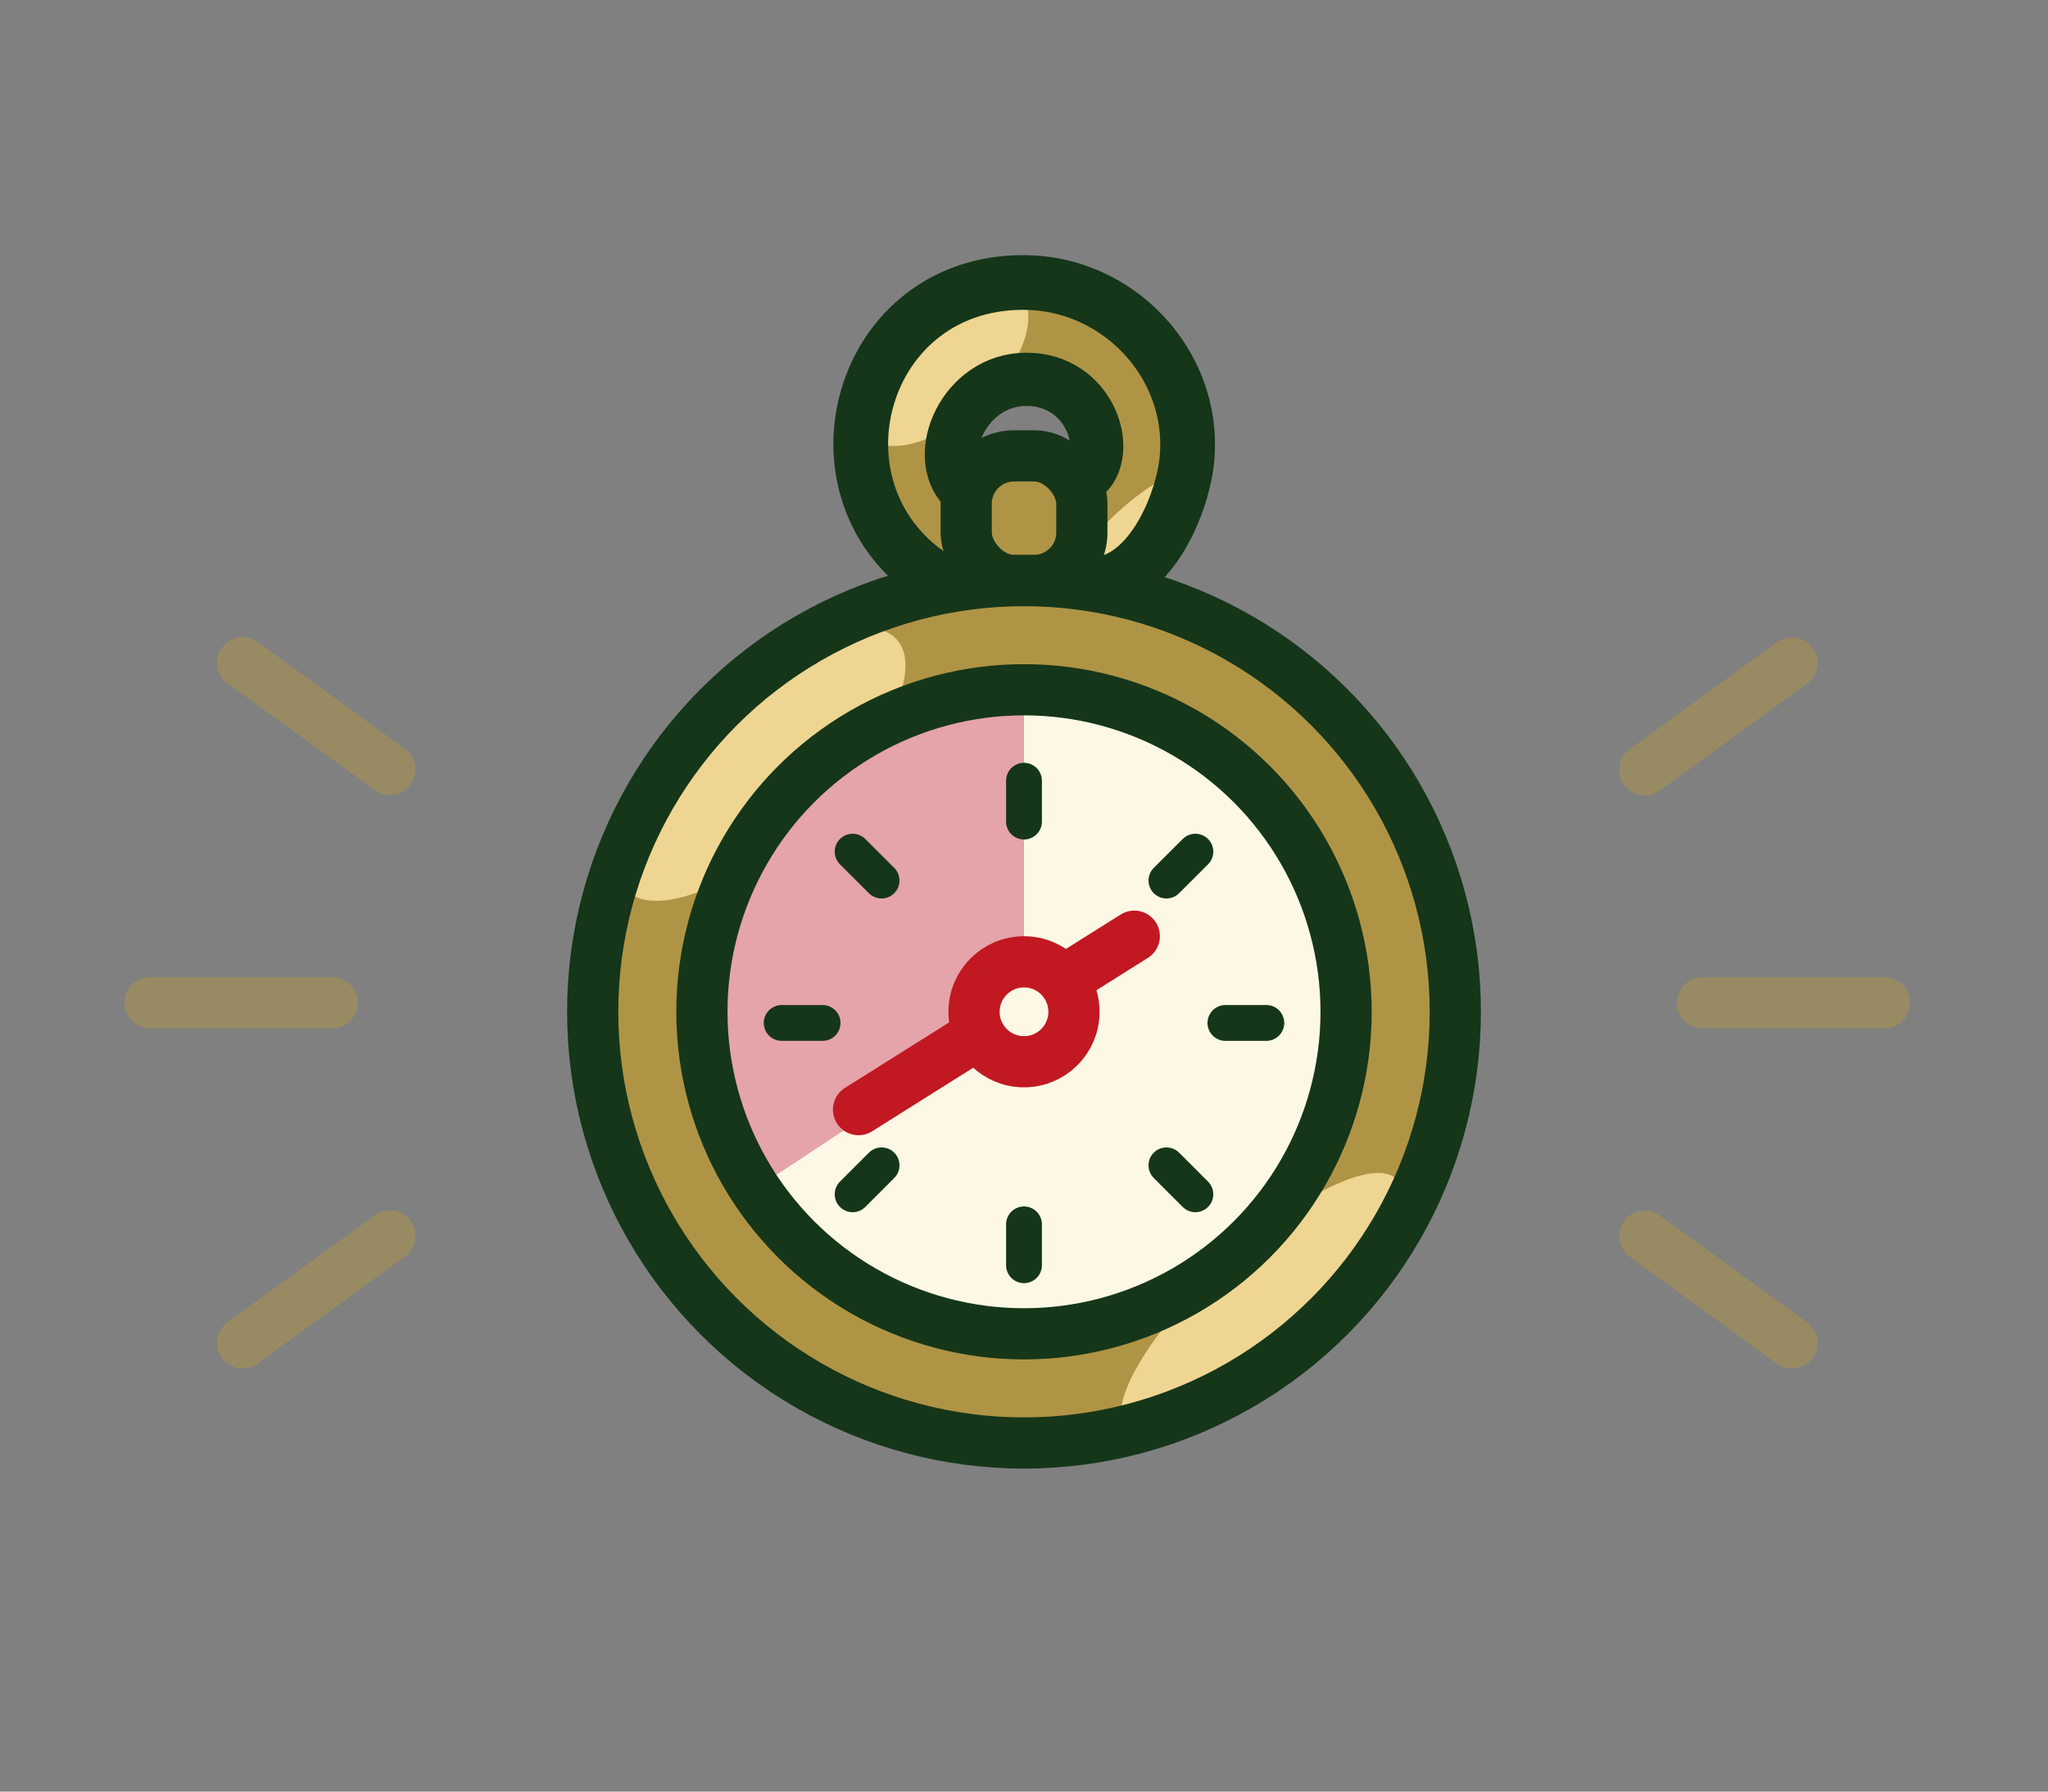 <svg xmlns="http://www.w3.org/2000/svg" viewBox="0 0 400 350"><rect x="0" y="0" width="400" height="350" fill="#808080" stroke="none"/><defs><style>.cls-1{fill:#b09445;}.cls-11,.cls-2{fill:#fdf8e5;}.cls-3{fill:#efd592;}.cls-4{fill:#e5a3aa;}.cls-4,.cls-7,.cls-8{fill-rule:evenodd;}.cls-5{opacity:0.5;}.cls-10,.cls-6,.cls-7,.cls-8,.cls-9{fill:none;}.cls-6,.cls-7,.cls-8,.cls-9{stroke:#153619;}.cls-10,.cls-11,.cls-6,.cls-7,.cls-8,.cls-9{stroke-miterlimit:10;}.cls-10,.cls-11,.cls-6{stroke-width:10px;}.cls-7{stroke-width:10.69px;}.cls-8{stroke-width:10.4px;}.cls-10,.cls-9{stroke-linecap:round;}.cls-9{stroke-width:7px;}.cls-10,.cls-11{stroke:#c21822;}</style></defs><g id="Layer_2" data-name="Layer 2"><circle class="cls-1" cx="198.96" cy="197.66" r="81.23"/><circle class="cls-2" cx="199.39" cy="198.09" r="63.86"/><ellipse class="cls-3" cx="148.63" cy="149.33" rx="36.04" ry="14.39" transform="translate(-61.88 140.56) rotate(-42.75)"/><path class="cls-4" d="M200,134.24v63.42l-51.43,33.88s-12.6-18.68-10.43-38.23,9.47-34.16,20-43C177.24,134.24,200,134.24,200,134.24Z"/><ellipse class="cls-1" cx="201.13" cy="101.87" rx="9.56" ry="9.34"/><path class="cls-1" d="M188.6,94a20.17,20.17,0,0,1-2.12-1.43l1.57,1.21a20.51,20.51,0,0,1-3.36-3.42L185.9,92a22.44,22.44,0,0,1-2.62-4.53l.78,1.85a21.66,21.66,0,0,1-1.42-5.09l.27,2a18.84,18.84,0,0,1,0-4.92l-.28,2.06a12.13,12.13,0,0,1,.69-2.51l-.78,1.84a14,14,0,0,1,1.49-2.5l-1.2,1.56a28.91,28.91,0,0,1,5.12-5.07l-1.56,1.2A32.3,32.3,0,0,1,193,74l-1.85.78a31.57,31.57,0,0,1,8-2.18l-2.06.27a30.44,30.44,0,0,1,7.57,0l-2.05-.28a28.56,28.56,0,0,1,7.08,1.92l-1.85-.78a17.08,17.08,0,0,1,3.26,1.82l-1.57-1.21a12.11,12.11,0,0,1,2.08,2l-1.21-1.57a29.13,29.13,0,0,1,3.49,6.39l-.78-1.85a24.56,24.56,0,0,1,1.79,6.1l-.27-2.06a15.76,15.76,0,0,1,0,3.5l.27-2.06a16.08,16.08,0,0,1-1.07,3.91l.78-1.85a20.55,20.55,0,0,1-2.48,4.19l1.21-1.56a30.42,30.42,0,0,1-5.3,5.09l1.57-1.21c-1.53,1.15-3.11,2.23-4.7,3.29-3.35,2.25-5.13,6.92-2.77,10.58,2.15,3.34,7,5.18,10.58,2.77,4-2.7,8.22-5.49,11.3-9.27,3.59-4.42,6.08-9.54,6.17-15.34.09-5.46-2.11-10.86-4.64-15.6a20.62,20.62,0,0,0-4.76-6.16,26.86,26.86,0,0,0-7.94-4.44,36,36,0,0,0-24.51.12,41,41,0,0,0-12.12,7c-3.74,3.06-7.33,7.26-8.42,12.07-2.52,11.07,3.29,23.29,13,29,3.49,2,8.63.91,10.58-2.77A7.88,7.88,0,0,0,188.6,94Z"/><ellipse class="cls-3" cx="184.15" cy="71.18" rx="20.48" ry="10.64" transform="translate(0.61 143.91) rotate(-42.75)"/><ellipse class="cls-3" cx="221.37" cy="103.73" rx="16.51" ry="4.76" transform="translate(-11.6 177.82) rotate(-42.75)"/><ellipse class="cls-3" cx="246.42" cy="254.93" rx="36.04" ry="11.05" transform="translate(-107.58 235) rotate(-42.75)"/><g class="cls-5"><path class="cls-1" d="M316.25,150.35a5,5,0,0,1,2.06-4l28.74-20.88a5,5,0,1,1,5.88,8.09l-28.74,20.88a5,5,0,0,1-7.94-4Z"/><path class="cls-1" d="M327.53,195.9a5,5,0,0,1,5-5h35.52a5,5,0,0,1,0,10H332.53A5,5,0,0,1,327.53,195.9Z"/><path class="cls-1" d="M316.25,241.45a5,5,0,0,1,7.94-4l28.74,20.88a5,5,0,1,1-5.88,8.09L318.31,245.5A5,5,0,0,1,316.25,241.45Z"/></g><g class="cls-5"><path class="cls-1" d="M81.15,241.45a5,5,0,0,1-2.07,4.05L50.34,266.38a5,5,0,0,1-5.88-8.09l28.75-20.88a5,5,0,0,1,7,1.11A4.91,4.91,0,0,1,81.15,241.45Z"/><path class="cls-1" d="M69.87,195.9a5,5,0,0,1-5,5H29.34a5,5,0,0,1,0-10H64.87A5,5,0,0,1,69.87,195.9Z"/><path class="cls-1" d="M81.15,150.35a5,5,0,0,1-7.94,4L44.46,133.51a5,5,0,0,1,5.88-8.09L79.08,146.3A5,5,0,0,1,81.15,150.35Z"/></g></g><g id="Layer_3" data-name="Layer 3"><circle class="cls-6" cx="200" cy="197.66" r="84.24"/><circle class="cls-6" cx="200" cy="197.66" r="62.91"/><rect class="cls-6" x="188.71" y="89.06" width="22.59" height="24.33" rx="9.34"/><path class="cls-7" d="M184.72,114.25c-28.63-15.71-18.08-59.07,15.15-59.07,18.46,0,33.4,15.86,32,34-.68,8.89-7,24.22-17.71,25"/><path class="cls-8" d="M188.29,95.33C182,89,188.29,74.1,200.48,74.1s16.71,13.55,11.74,18.52"/><line class="cls-9" x1="200" y1="247.17" x2="200" y2="239.19"/><line class="cls-9" x1="166.53" y1="233.31" x2="172.18" y2="227.66"/><line class="cls-9" x1="152.67" y1="199.84" x2="160.66" y2="199.84"/><line class="cls-9" x1="166.53" y1="166.38" x2="172.18" y2="172.02"/><line class="cls-9" x1="200" y1="152.52" x2="200" y2="160.5"/><line class="cls-9" x1="233.47" y1="166.38" x2="227.82" y2="172.02"/><line class="cls-9" x1="247.33" y1="199.84" x2="239.34" y2="199.84"/><line class="cls-9" x1="233.47" y1="233.31" x2="227.82" y2="227.66"/><line class="cls-10" x1="221.54" y1="182.89" x2="167.68" y2="216.77"/><circle class="cls-11" cx="200" cy="197.66" r="9.76"/></g></svg>